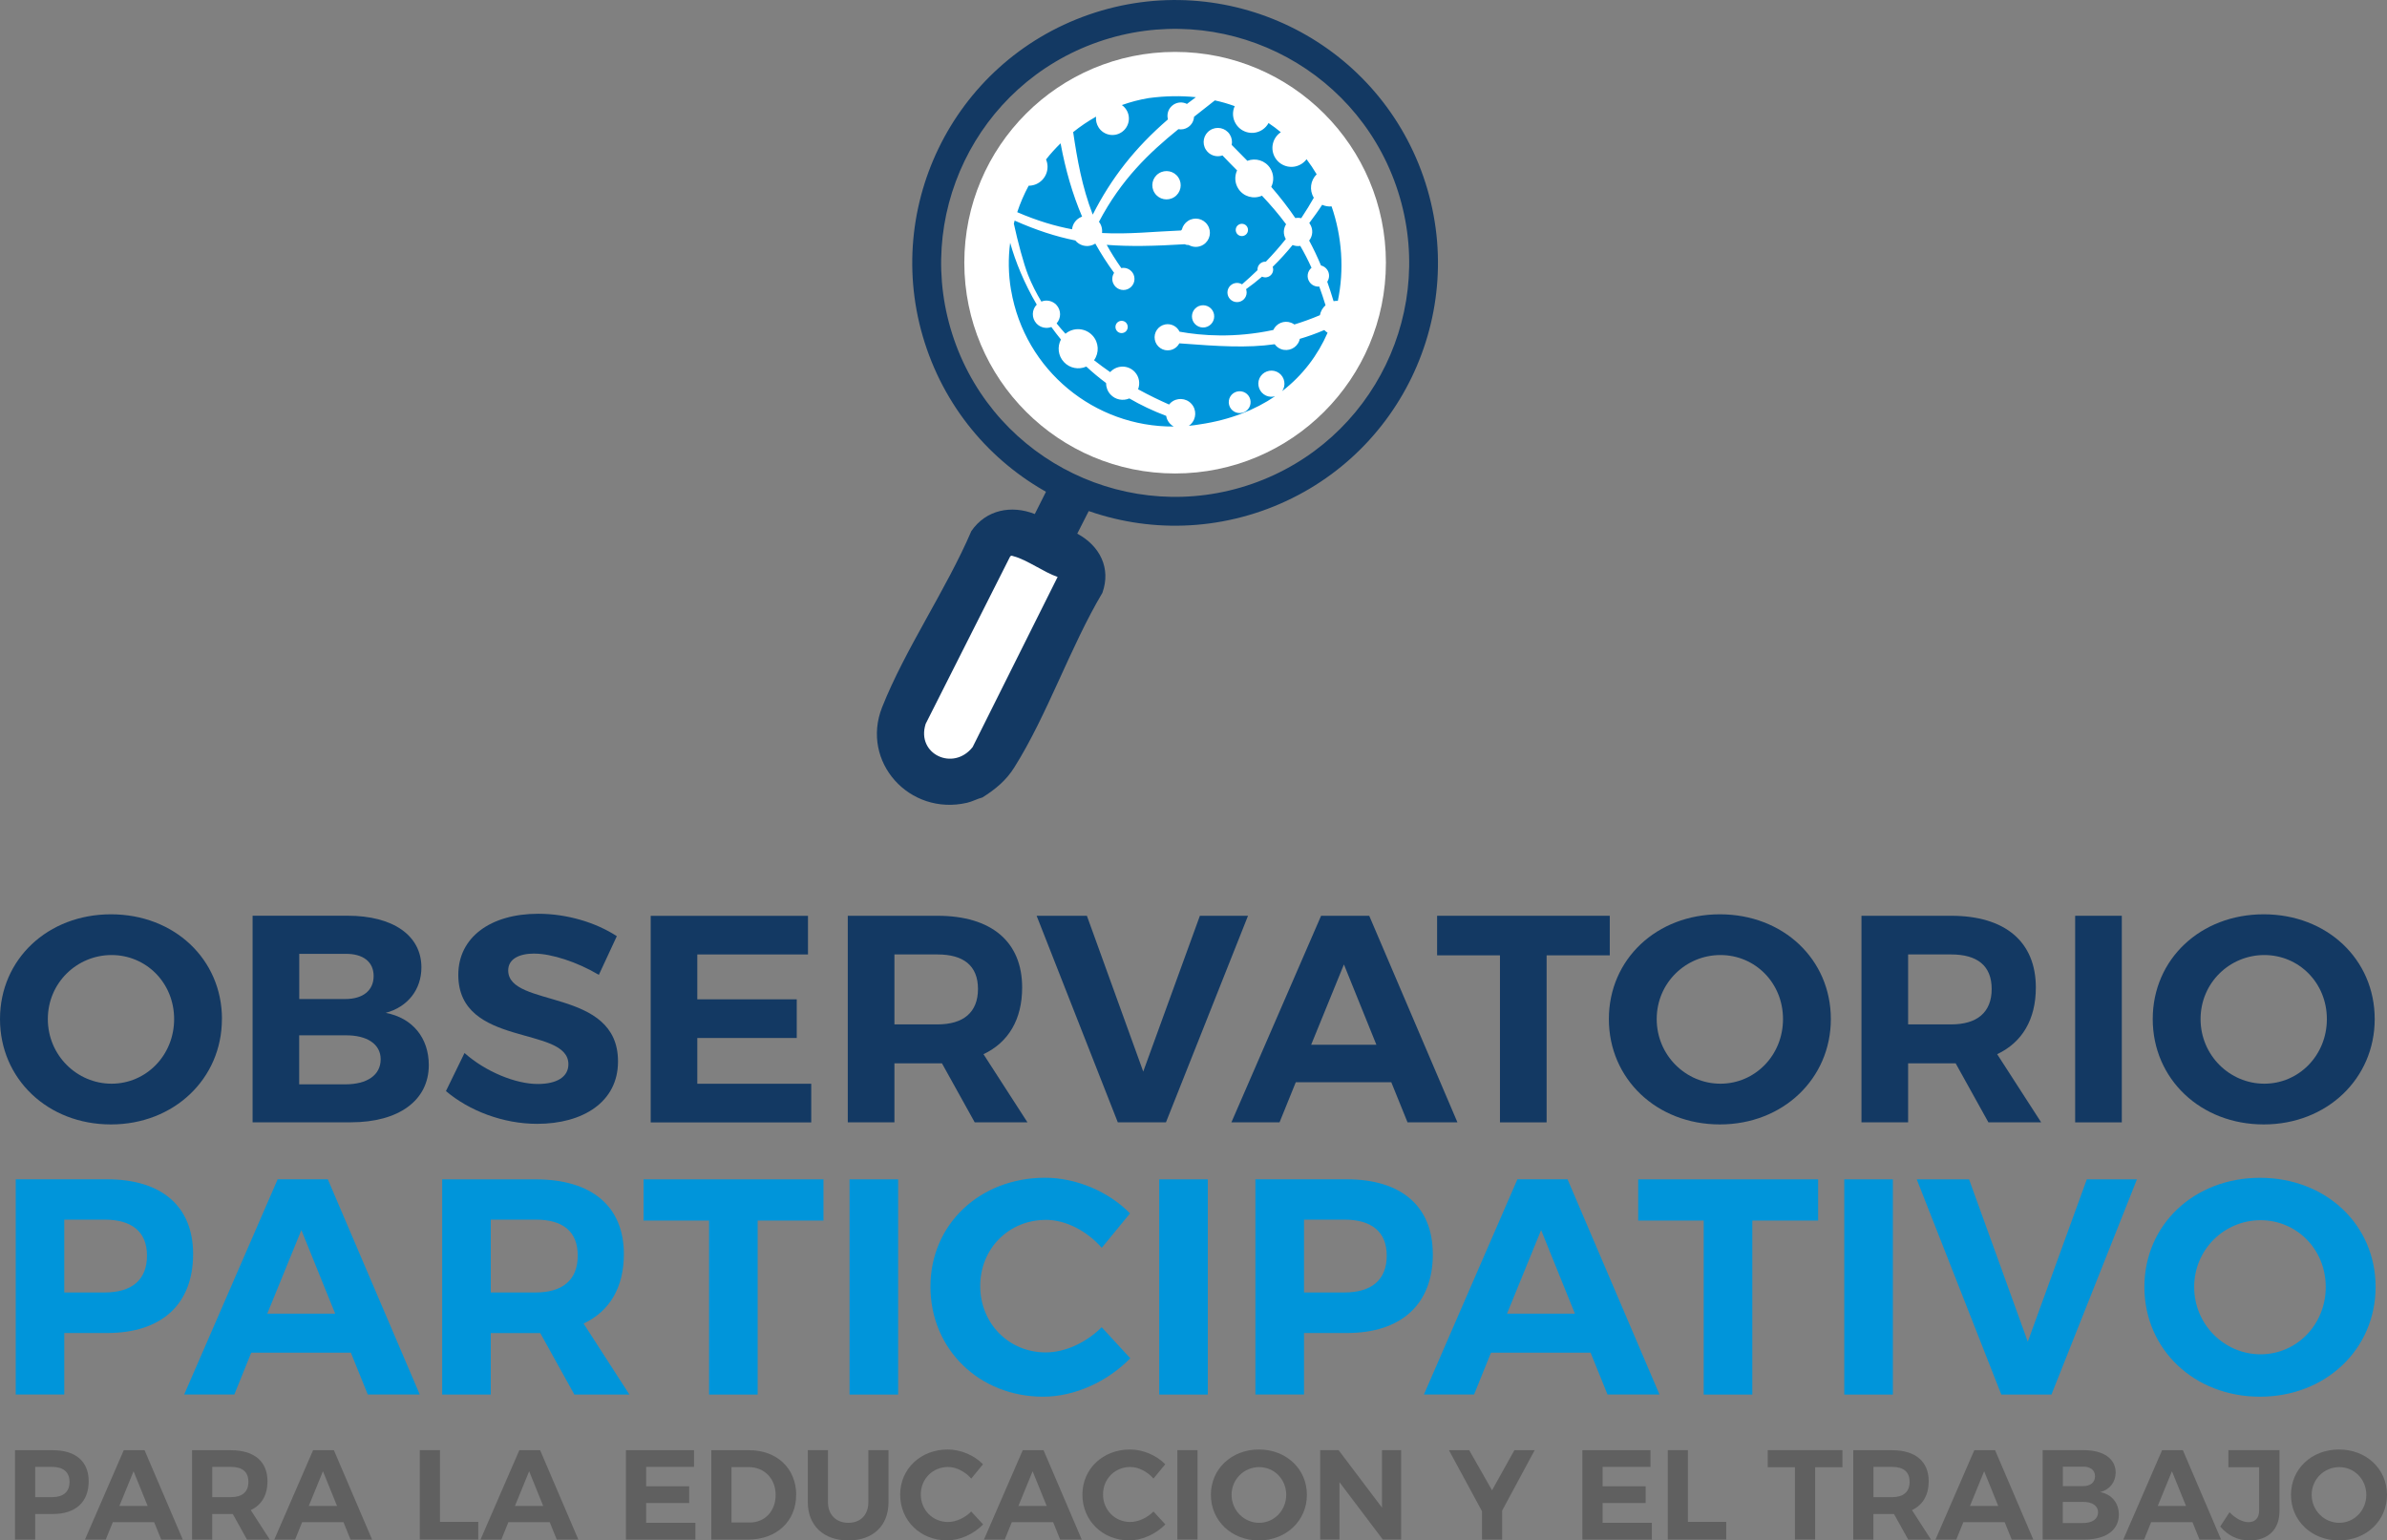 <svg xmlns="http://www.w3.org/2000/svg" id="Capa_2" data-name="Capa 2" viewBox="0 0 403.7 260.54"><rect x="0" y="0" width="403.7" height="260.54" fill="#808080" stroke="none"/><defs><style>      .cls-1 {        fill: #133963;      }      .cls-2 {        fill: #fff;      }      .cls-3 {        fill: #606060;      }      .cls-4 {        fill: #0095da;      }    </style></defs><g id="Capa_1-2" data-name="Capa 1"><g><g><g><path class="cls-1" d="M37.53,172.36c0,10.08-8.09,17.82-18.77,17.82S0,182.49,0,172.36s8.09-17.72,18.77-17.72,18.77,7.59,18.77,17.72ZM8.09,172.36c0,6.14,4.94,10.93,10.78,10.93s10.58-4.79,10.58-10.93-4.74-10.83-10.58-10.83-10.78,4.69-10.78,10.83Z"></path><path class="cls-1" d="M71.27,163.62c0,3.74-2.3,6.69-6.04,7.69,4.54.85,7.29,4.24,7.29,8.83,0,5.99-5.09,9.68-13.18,9.68h-16.62v-34.94h16.07c7.69,0,12.48,3.34,12.48,8.74ZM63.19,165.07c0-2.4-1.8-3.79-4.79-3.74h-7.79v7.64h7.79c2.99,0,4.79-1.45,4.79-3.89ZM64.38,179.15c0-2.55-2.3-4.09-5.99-4.04h-7.79v8.29h7.79c3.69,0,5.99-1.55,5.99-4.24Z"></path><path class="cls-1" d="M90.39,161.28c-2.65,0-4.44.95-4.44,2.85,0,6.44,18.62,2.84,18.57,15.42,0,6.84-5.94,10.53-13.68,10.53-5.74,0-11.48-2.2-15.42-5.54l3.14-6.44c3.59,3.19,8.68,5.24,12.38,5.24,3.24,0,5.19-1.2,5.19-3.34,0-6.59-18.62-2.75-18.62-15.12,0-6.34,5.44-10.33,13.53-10.33,4.89,0,9.78,1.5,13.28,3.79l-3.04,6.54c-3.69-2.2-8.09-3.59-10.88-3.59Z"></path><path class="cls-1" d="M136.65,154.89v6.54h-18.72v7.59h16.82v6.54h-16.82v7.74h19.27v6.54h-27.15v-34.94h26.6Z"></path><path class="cls-1" d="M164.85,189.83l-5.54-9.98h-8.04v9.98h-7.89v-34.94h15.17c9.13,0,14.32,4.39,14.32,12.13,0,5.39-2.3,9.28-6.54,11.28l7.44,11.53h-8.93ZM151.27,173.26h7.29c4.34,0,6.84-2,6.84-5.99s-2.5-5.84-6.84-5.84h-7.29v11.83Z"></path><path class="cls-1" d="M183.82,154.89l9.53,26.35,9.58-26.35h8.14l-13.88,34.94h-8.14l-13.73-34.94h8.48Z"></path><path class="cls-1" d="M235.32,183.04h-16.17l-2.75,6.79h-8.14l15.17-34.94h8.14l14.92,34.94h-8.44l-2.75-6.79ZM232.78,176.7l-5.49-13.58-5.54,13.58h11.03Z"></path><path class="cls-1" d="M272.25,154.89v6.69h-10.68v28.25h-7.89v-28.25h-10.63v-6.69h29.2Z"></path><path class="cls-1" d="M309.64,172.36c0,10.08-8.09,17.82-18.77,17.82s-18.77-7.69-18.77-17.82,8.09-17.72,18.77-17.72,18.77,7.59,18.77,17.72ZM280.19,172.36c0,6.14,4.94,10.93,10.78,10.93s10.58-4.79,10.58-10.93-4.74-10.83-10.58-10.83-10.78,4.69-10.78,10.83Z"></path><path class="cls-1" d="M336.29,189.83l-5.54-9.98h-8.04v9.98h-7.89v-34.94h15.17c9.13,0,14.32,4.39,14.32,12.13,0,5.39-2.3,9.28-6.54,11.28l7.44,11.53h-8.93ZM322.71,173.26h7.29c4.34,0,6.84-2,6.84-5.99s-2.5-5.84-6.84-5.84h-7.29v11.83Z"></path><path class="cls-1" d="M358.85,154.89v34.94h-7.89v-34.94h7.89Z"></path><path class="cls-1" d="M401.62,172.36c0,10.08-8.09,17.82-18.77,17.82s-18.77-7.69-18.77-17.82,8.09-17.72,18.77-17.72,18.77,7.59,18.77,17.72ZM372.17,172.36c0,6.14,4.94,10.93,10.78,10.93s10.58-4.79,10.58-10.93-4.74-10.83-10.58-10.83-10.78,4.69-10.78,10.83Z"></path><path class="cls-4" d="M32.66,212.1c0,8.48-5.3,13.36-14.56,13.36h-7.23v10.4H2.66v-36.4h15.44c9.26,0,14.56,4.58,14.56,12.64ZM24.86,212.36c0-4.06-2.6-6.08-7.18-6.08h-6.81v12.32h6.81c4.58,0,7.18-2.08,7.18-6.24Z"></path><path class="cls-4" d="M59.34,228.79h-16.85l-2.86,7.07h-8.48l15.81-36.4h8.48l15.55,36.4h-8.79l-2.86-7.07ZM56.69,222.19l-5.72-14.14-5.77,14.14h11.49Z"></path><path class="cls-4" d="M97.14,235.87l-5.77-10.4h-8.37v10.4h-8.22v-36.4h15.81c9.52,0,14.92,4.58,14.92,12.64,0,5.62-2.39,9.67-6.81,11.75l7.75,12.01h-9.31ZM83,218.6h7.59c4.52,0,7.12-2.08,7.12-6.24s-2.6-6.08-7.12-6.08h-7.59v12.32Z"></path><path class="cls-4" d="M139.27,199.47v6.97h-11.13v29.43h-8.22v-29.43h-11.08v-6.97h30.42Z"></path><path class="cls-4" d="M151.9,199.47v36.4h-8.22v-36.4h8.22Z"></path><path class="cls-4" d="M176.86,206.33c-6.24,0-11.08,4.84-11.08,11.18s4.84,11.23,11.08,11.23c3.28,0,6.86-1.66,9.46-4.26l4.84,5.25c-3.85,3.95-9.41,6.5-14.72,6.5-10.87,0-19.08-8.06-19.08-18.62s8.37-18.41,19.4-18.41c5.25,0,10.76,2.34,14.35,6.03l-4.78,5.82c-2.5-2.86-6.08-4.73-9.46-4.73Z"></path><path class="cls-4" d="M204.27,199.47v36.4h-8.22v-36.4h8.22Z"></path><path class="cls-4" d="M242.33,212.1c0,8.48-5.3,13.36-14.56,13.36h-7.23v10.4h-8.22v-36.4h15.44c9.26,0,14.56,4.58,14.56,12.64ZM234.53,212.36c0-4.06-2.6-6.08-7.18-6.08h-6.81v12.32h6.81c4.58,0,7.18-2.08,7.18-6.24Z"></path><path class="cls-4" d="M269.01,228.79h-16.85l-2.86,7.07h-8.48l15.81-36.4h8.48l15.55,36.4h-8.79l-2.86-7.07ZM266.36,222.19l-5.72-14.14-5.77,14.14h11.49Z"></path><path class="cls-4" d="M307.49,199.47v6.97h-11.13v29.43h-8.22v-29.43h-11.08v-6.97h30.42Z"></path><path class="cls-4" d="M320.13,199.47v36.4h-8.22v-36.4h8.22Z"></path><path class="cls-4" d="M333.02,199.47l9.93,27.46,9.98-27.46h8.48l-14.46,36.4h-8.48l-14.3-36.4h8.84Z"></path><path class="cls-4" d="M401.77,217.67c0,10.5-8.42,18.56-19.55,18.56s-19.55-8.01-19.55-18.56,8.42-18.46,19.55-18.46,19.55,7.9,19.55,18.46ZM371.09,217.67c0,6.4,5.15,11.39,11.23,11.39s11.02-4.99,11.02-11.39-4.94-11.29-11.02-11.29-11.23,4.89-11.23,11.29Z"></path></g><g><path class="cls-3" d="M15,250.52c0,3.52-2.2,5.55-6.05,5.55h-3v4.32h-3.41v-15.11h6.41c3.84,0,6.05,1.9,6.05,5.25ZM11.76,250.63c0-1.68-1.08-2.53-2.98-2.53h-2.83v5.12h2.83c1.9,0,2.98-.86,2.98-2.59Z"></path><path class="cls-3" d="M26.08,257.45h-7l-1.19,2.94h-3.52l6.56-15.11h3.52l6.46,15.11h-3.65l-1.19-2.94ZM24.97,254.71l-2.38-5.87-2.4,5.87h4.77Z"></path><path class="cls-3" d="M41.77,260.39l-2.4-4.32h-3.48v4.32h-3.41v-15.11h6.56c3.95,0,6.2,1.9,6.2,5.25,0,2.33-.99,4.02-2.83,4.88l3.22,4.99h-3.86ZM35.9,253.22h3.15c1.88,0,2.96-.86,2.96-2.59s-1.08-2.53-2.96-2.53h-3.15v5.12Z"></path><path class="cls-3" d="M58.1,257.45h-7l-1.19,2.94h-3.52l6.56-15.11h3.52l6.46,15.11h-3.65l-1.19-2.94ZM57,254.71l-2.38-5.87-2.4,5.87h4.77Z"></path><path class="cls-3" d="M74.41,245.27v12.13h6.48v2.98h-9.89v-15.11h3.41Z"></path><path class="cls-3" d="M92.98,257.45h-7l-1.19,2.94h-3.52l6.56-15.11h3.52l6.46,15.11h-3.65l-1.19-2.94ZM91.87,254.71l-2.38-5.87-2.4,5.87h4.77Z"></path><path class="cls-3" d="M117.38,245.27v2.83h-8.1v3.28h7.28v2.83h-7.28v3.35h8.33v2.83h-11.75v-15.11h11.51Z"></path><path class="cls-3" d="M134.65,252.83c0,4.45-3.3,7.56-8.07,7.56h-6.28v-15.11h6.41c4.69,0,7.95,3.09,7.95,7.56ZM131.18,252.85c0-2.79-1.94-4.71-4.53-4.71h-2.94v9.37h3.09c2.53,0,4.38-1.9,4.38-4.66Z"></path><path class="cls-3" d="M143.49,257.56c2.03,0,3.37-1.32,3.37-3.5v-8.79h3.41v8.79c0,3.99-2.61,6.48-6.78,6.48s-6.87-2.48-6.87-6.48v-8.79h3.41v8.79c0,2.18,1.42,3.5,3.45,3.5Z"></path><path class="cls-3" d="M160.33,248.12c-2.59,0-4.6,2.01-4.6,4.64s2.01,4.66,4.6,4.66c1.36,0,2.85-.69,3.93-1.77l2.01,2.18c-1.6,1.64-3.91,2.7-6.11,2.7-4.51,0-7.92-3.35-7.92-7.73s3.48-7.64,8.05-7.64c2.18,0,4.47.97,5.96,2.5l-1.99,2.42c-1.04-1.19-2.53-1.96-3.93-1.96Z"></path><path class="cls-3" d="M178.12,257.45h-7l-1.19,2.94h-3.52l6.56-15.11h3.52l6.46,15.11h-3.65l-1.19-2.94ZM177.02,254.71l-2.38-5.87-2.4,5.87h4.77Z"></path><path class="cls-3" d="M191.15,248.12c-2.59,0-4.6,2.01-4.6,4.64s2.01,4.66,4.6,4.66c1.36,0,2.85-.69,3.93-1.77l2.01,2.18c-1.6,1.64-3.91,2.7-6.11,2.7-4.51,0-7.92-3.35-7.92-7.73s3.48-7.64,8.05-7.64c2.18,0,4.47.97,5.96,2.5l-1.99,2.42c-1.04-1.19-2.53-1.96-3.93-1.96Z"></path><path class="cls-3" d="M202.53,245.27v15.11h-3.41v-15.11h3.41Z"></path><path class="cls-3" d="M221.03,252.83c0,4.36-3.5,7.71-8.12,7.71s-8.12-3.33-8.12-7.71,3.5-7.67,8.12-7.67,8.12,3.28,8.12,7.67ZM208.29,252.83c0,2.66,2.14,4.73,4.66,4.73s4.58-2.07,4.58-4.73-2.05-4.69-4.58-4.69-4.66,2.03-4.66,4.69Z"></path><path class="cls-3" d="M226.39,245.27l7.34,9.72v-9.72h3.24v15.11h-3.11l-7.32-9.69v9.69h-3.26v-15.11h3.11Z"></path><path class="cls-3" d="M254.05,255.51v4.88h-3.41v-4.79l-5.59-10.32h3.43l3.86,6.78,3.78-6.78h3.43l-5.51,10.23Z"></path><path class="cls-3" d="M279.14,245.27v2.83h-8.1v3.28h7.28v2.83h-7.28v3.35h8.33v2.83h-11.75v-15.11h11.51Z"></path><path class="cls-3" d="M285.47,245.27v12.13h6.48v2.98h-9.89v-15.11h3.41Z"></path><path class="cls-3" d="M311.6,245.27v2.89h-4.62v12.22h-3.41v-12.22h-4.6v-2.89h12.63Z"></path><path class="cls-3" d="M322.72,260.39l-2.4-4.32h-3.48v4.32h-3.41v-15.11h6.56c3.95,0,6.2,1.9,6.2,5.25,0,2.33-.99,4.02-2.83,4.88l3.22,4.99h-3.86ZM316.85,253.22h3.15c1.88,0,2.96-.86,2.96-2.59s-1.08-2.53-2.96-2.53h-3.15v5.12Z"></path><path class="cls-3" d="M339.05,257.45h-7l-1.19,2.94h-3.52l6.56-15.11h3.52l6.46,15.11h-3.65l-1.19-2.94ZM337.95,254.71l-2.38-5.87-2.4,5.87h4.77Z"></path><path class="cls-3" d="M357.81,249.05c0,1.62-.99,2.89-2.61,3.32,1.96.37,3.15,1.84,3.15,3.82,0,2.59-2.2,4.19-5.7,4.19h-7.19v-15.11h6.95c3.33,0,5.4,1.45,5.4,3.78ZM354.32,249.68c0-1.04-.78-1.64-2.07-1.62h-3.37v3.3h3.37c1.3,0,2.07-.63,2.07-1.68ZM354.83,255.77c0-1.1-.99-1.77-2.59-1.75h-3.37v3.58h3.37c1.6,0,2.59-.67,2.59-1.83Z"></path><path class="cls-3" d="M370.81,257.45h-7l-1.19,2.94h-3.52l6.56-15.11h3.52l6.46,15.11h-3.65l-1.19-2.94ZM369.71,254.71l-2.38-5.87-2.4,5.87h4.77Z"></path><path class="cls-3" d="M380.43,260.54c-2.03,0-3.67-.86-4.94-2.35l1.58-2.42c1.06,1.12,2.27,1.68,3.2,1.68,1.12,0,1.81-.69,1.81-1.99v-7.3h-5.2v-2.89h8.64v10.28c0,3.17-1.94,4.99-5.07,4.99Z"></path><path class="cls-3" d="M403.7,252.83c0,4.36-3.5,7.71-8.12,7.71s-8.12-3.33-8.12-7.71,3.5-7.67,8.12-7.67,8.12,3.28,8.12,7.67ZM390.96,252.83c0,2.66,2.14,4.73,4.66,4.73s4.58-2.07,4.58-4.73-2.05-4.69-4.58-4.69-4.66,2.03-4.66,4.69Z"></path></g></g><g><path class="cls-2" d="M183.16,97.31l-13.29-7.02-15.38,29.17s-5.78,8.37,1.11,9.97c6.89,1.6,11.51-1.85,12.1-2.22s6.61-14.4,6.61-14.4l8.86-15.51Z"></path><circle class="cls-2" cx="198.74" cy="44.43" r="35.65"></circle><path class="cls-4" d="M203.12,51.66c-1.02.19-1.69,1.18-1.5,2.2.19,1.02,1.18,1.69,2.2,1.5,1.02-.19,1.69-1.18,1.5-2.2-.19-1.02-1.18-1.69-2.2-1.5M209.2,66.23c-.99.25-1.58,1.26-1.33,2.25.25.99,1.26,1.58,2.25,1.33.99-.25,1.58-1.26,1.33-2.25-.25-.99-1.26-1.58-2.25-1.33ZM181.48,43.21c.67.11,1.13.74,1.03,1.41-.11.67-.74,1.13-1.41,1.03-.67-.11-1.13-.74-1.03-1.41.11-.67.74-1.13,1.41-1.03ZM210.6,39.76c.48-.31.61-.96.3-1.44-.31-.48-.96-.61-1.44-.3-.48.31-.61.96-.3,1.44.31.48.96.61,1.44.3ZM198.6,33.33c1.11-.72,1.42-2.21.69-3.31-.72-1.11-2.21-1.42-3.32-.69-1.11.72-1.42,2.21-.69,3.31.72,1.11,2.21,1.42,3.32.69ZM190.26,56.17c.48-.31.61-.96.3-1.44-.31-.48-.96-.61-1.44-.3-.48.31-.61.96-.3,1.44.31.48.96.61,1.44.3ZM225.21,34.92c1.76,5.12,2.15,10.71,1.05,15.97-.24-.01-.48,0-.72.05-.35-1.15-.7-2.24-1.07-3.29.39-.58.42-1.37.02-1.99-.26-.4-.65-.66-1.08-.76-.62-1.48-1.28-2.87-2-4.21.63-.79.71-1.92.13-2.81-.04-.06-.07-.11-.11-.16.74-.99,1.49-2.01,2.18-3.08.5.23,1.05.32,1.6.27ZM181.48,22.36c1.22-.98,2.52-1.86,3.89-2.63-.07.62.07,1.27.44,1.84.84,1.29,2.57,1.65,3.85.81,1.29-.84,1.65-2.57.81-3.85-.2-.31-.46-.57-.74-.76,1.46-.52,2.97-.92,4.54-1.18,2.83-.38,5.49-.41,7.98-.15-.52.38-1.02.76-1.51,1.14-.7-.36-1.56-.34-2.27.12-.84.55-1.2,1.57-.94,2.49-5.59,4.83-9.55,9.89-12.72,16.11-1.83-4.74-2.63-9.37-3.31-13.93ZM172.04,35.88c.51-1.54,1.16-3.04,1.93-4.47.41,0,.82-.08,1.22-.24,1.63-.68,2.41-2.55,1.73-4.18v-.03c.75-.96,1.57-1.86,2.45-2.72.84,4.51,2.01,8.58,3.64,12.4-.05.02-.09.03-.14.05-.89.37-1.47,1.19-1.56,2.09-2.83-.53-5.86-1.42-9.27-2.89ZM171.48,37.78c.04-.16.08-.32.12-.47,3.66,1.62,6.94,2.69,10.26,3.36.7.85,1.89,1.19,2.96.75.14-.06.28-.13.41-.21h.02c.94,1.68,1.99,3.32,3.17,4.94-.32.5-.41,1.15-.16,1.74.4.96,1.49,1.41,2.45,1.02.96-.4,1.41-1.49,1.02-2.45-.35-.84-1.24-1.29-2.09-1.12-.93-1.32-1.75-2.63-2.47-3.93,3.87.31,8.08.21,13.18-.1.22.1.45.14.69.13.76.43,1.72.44,2.5-.07,1.11-.72,1.42-2.21.69-3.31-.72-1.11-2.21-1.42-3.32-.69-.53.35-.88.87-1.02,1.44-.06.05-.11.11-.15.17-4.66.19-8.85.67-13.36.43.05-.43,0-.88-.17-1.3-.09-.22-.21-.42-.35-.6,3.79-7.2,8.5-11.67,13.43-15.66.55.1,1.13,0,1.63-.33.63-.41.98-1.07,1.02-1.77,1.17-.92,2.35-1.83,3.52-2.77,1.17.25,2.28.58,3.36.97-.44.96-.39,2.12.24,3.07.97,1.48,2.95,1.9,4.43.93.45-.3.81-.69,1.05-1.14.72.48,1.42,1,2.08,1.55-1.46.98-1.86,2.94-.9,4.41.97,1.48,2.95,1.9,4.43.93.32-.21.6-.47.82-.77.62.82,1.19,1.67,1.71,2.55-1.05,1.03-1.28,2.67-.48,3.96-.59,1.04-1.29,2.2-2.13,3.46-.32-.07-.66-.08-1-.02-1.2-1.77-2.54-3.5-4.07-5.27.49-.98.45-2.19-.19-3.18-.84-1.29-2.46-1.77-3.85-1.23-.84-.87-1.72-1.76-2.65-2.69.12-.6.02-1.24-.34-1.79-.72-1.11-2.21-1.42-3.32-.69-1.11.72-1.42,2.21-.69,3.31.61.94,1.78,1.31,2.79.95.83.88,1.65,1.71,2.47,2.53-.45.97-.41,2.15.22,3.11.87,1.34,2.57,1.8,3.99,1.17,1.42,1.51,2.79,3.08,4.08,4.83-.47.74-.52,1.7-.05,2.5-.99,1.24-2.1,2.52-3.37,3.83-.11,0-.23,0-.34.02-.67.13-1.13.74-1.07,1.41-.82.79-1.69,1.59-2.62,2.4-.33-.2-.74-.29-1.15-.21-.88.17-1.46,1.02-1.29,1.9.17.88,1.02,1.46,1.9,1.29.88-.17,1.46-1.02,1.29-1.9-.02-.09-.04-.17-.07-.26.93-.66,1.84-1.38,2.7-2.12.24.11.52.16.81.1.72-.14,1.19-.83,1.05-1.55-.01-.07-.03-.14-.06-.21,1.23-1.2,2.36-2.45,3.37-3.69.41.17.86.22,1.3.15.66,1.14,1.3,2.37,1.9,3.7-.7.58-.87,1.6-.36,2.37.38.58,1.03.86,1.67.81.37,1,.72,2.05,1.06,3.16-.5.44-.83,1.03-.95,1.68-1.47.62-2.91,1.14-4.32,1.57-.17-.12-.36-.22-.56-.3-1.18-.44-2.48.1-3,1.23-6.55,1.4-12.12.97-15.86.29-.42-.89-1.4-1.42-2.42-1.23-1.2.23-1.99,1.39-1.76,2.59.23,1.2,1.39,1.99,2.59,1.76.69-.13,1.25-.57,1.55-1.15,6.68.51,11.52.81,16.13.15.26.36.63.66,1.08.83,1.23.46,2.61-.16,3.07-1.39.04-.12.08-.23.1-.35,1.34-.39,2.71-.88,4.14-1.49.17.18.36.33.56.46-1.65,3.78-4.2,7.19-7.69,9.88.07-.11.14-.22.2-.35.5-1.11,0-2.43-1.1-2.93-1.11-.5-2.43,0-2.93,1.1-.5,1.11,0,2.43,1.1,2.93.5.23,1.05.25,1.54.11-3.41,2.32-7.63,4-12.7,4.75-.63.11-1.25.19-1.88.25.09-.06.18-.14.27-.22,1.01-.93,1.08-2.5.15-3.51-.93-1.01-2.5-1.08-3.51-.15-.1.09-.18.18-.26.28-1.52-.67-3.31-1.52-5.24-2.58.37-.97.2-2.11-.55-2.92-1.05-1.14-2.83-1.22-3.98-.17-.07.06-.13.12-.19.19-.91-.63-1.82-1.3-2.73-2.01.9-1.25.83-3-.26-4.18-1.21-1.31-3.22-1.43-4.57-.3-.52-.56-1.02-1.14-1.5-1.75.78-.88.79-2.22-.02-3.11-.67-.73-1.7-.93-2.56-.58-.84-1.4-1.6-2.88-2.23-4.46-.79-1.97-1.77-5.73-2.43-8.75ZM177.41,32.6s-.01,0-.02,0M170.99,49.07c-.46-2.7-.49-5.4-.15-8.01.89,3.17,2.36,6.81,4.5,10.46-.86.87-.89,2.28-.05,3.19.66.71,1.66.92,2.52.6.51.71,1.05,1.41,1.62,2.11-.64,1.21-.49,2.74.49,3.8.99,1.08,2.53,1.35,3.8.78,1.05.97,2.16,1.9,3.34,2.78,0,.69.24,1.38.74,1.93.83.91,2.13,1.14,3.2.68,1.92,1.12,4,2.11,6.23,2.95.07.47.28.92.63,1.3.19.21.41.38.64.5-13.35.1-25.19-9.48-27.5-23.06Z"></path><path class="cls-1" d="M166.15,134.88c2.21-1.4,4.01-2.87,5.39-5.08,5.61-8.91,9.45-20.36,14.9-29.53,1.5-4.2-.45-7.96-4.25-10.01l2.51-4.94c-2.53-.84-4.98-1.86-7.33-3.08l-2.36,4.7c-3.94-1.55-8.23-.75-10.73,2.88-4.23,9.88-11.2,19.96-15.1,29.82-3.63,9.18,4.59,18.39,14.37,16.14.85-.19,1.74-.68,2.6-.9ZM156.53,122.47l14.28-28.29c.2-.31.38-.16.64-.09,2.19.56,5.15,2.73,7.42,3.49l-14.37,28.77c-3.26,4.16-9.56,1.2-7.96-3.88Z"></path><path class="cls-1" d="M234.37,61.7c4.41-9.12,5.34-19.92,1.76-30.24-3.59-10.32-11.02-18.21-20.14-22.62-9.12-4.41-19.92-5.34-30.24-1.76-10.32,3.59-18.21,11.02-22.62,20.14-4.41,9.12-5.34,19.92-1.76,30.24s11.02,18.21,20.14,22.62c9.12,4.41,19.92,5.34,30.24,1.76,10.32-3.59,18.21-11.02,22.62-20.14M240.72,29.86c4.03,11.59,2.98,23.72-1.97,33.96-4.95,10.24-13.82,18.59-25.41,22.62-11.59,4.03-23.72,2.98-33.96-1.97-10.24-4.95-18.59-13.82-22.62-25.41-4.03-11.59-2.98-23.72,1.97-33.96,4.95-10.24,13.82-18.59,25.41-22.62,11.59-4.03,23.72-2.98,33.96,1.97,10.24,4.95,18.59,13.82,22.62,25.41Z"></path></g></g></g></svg>